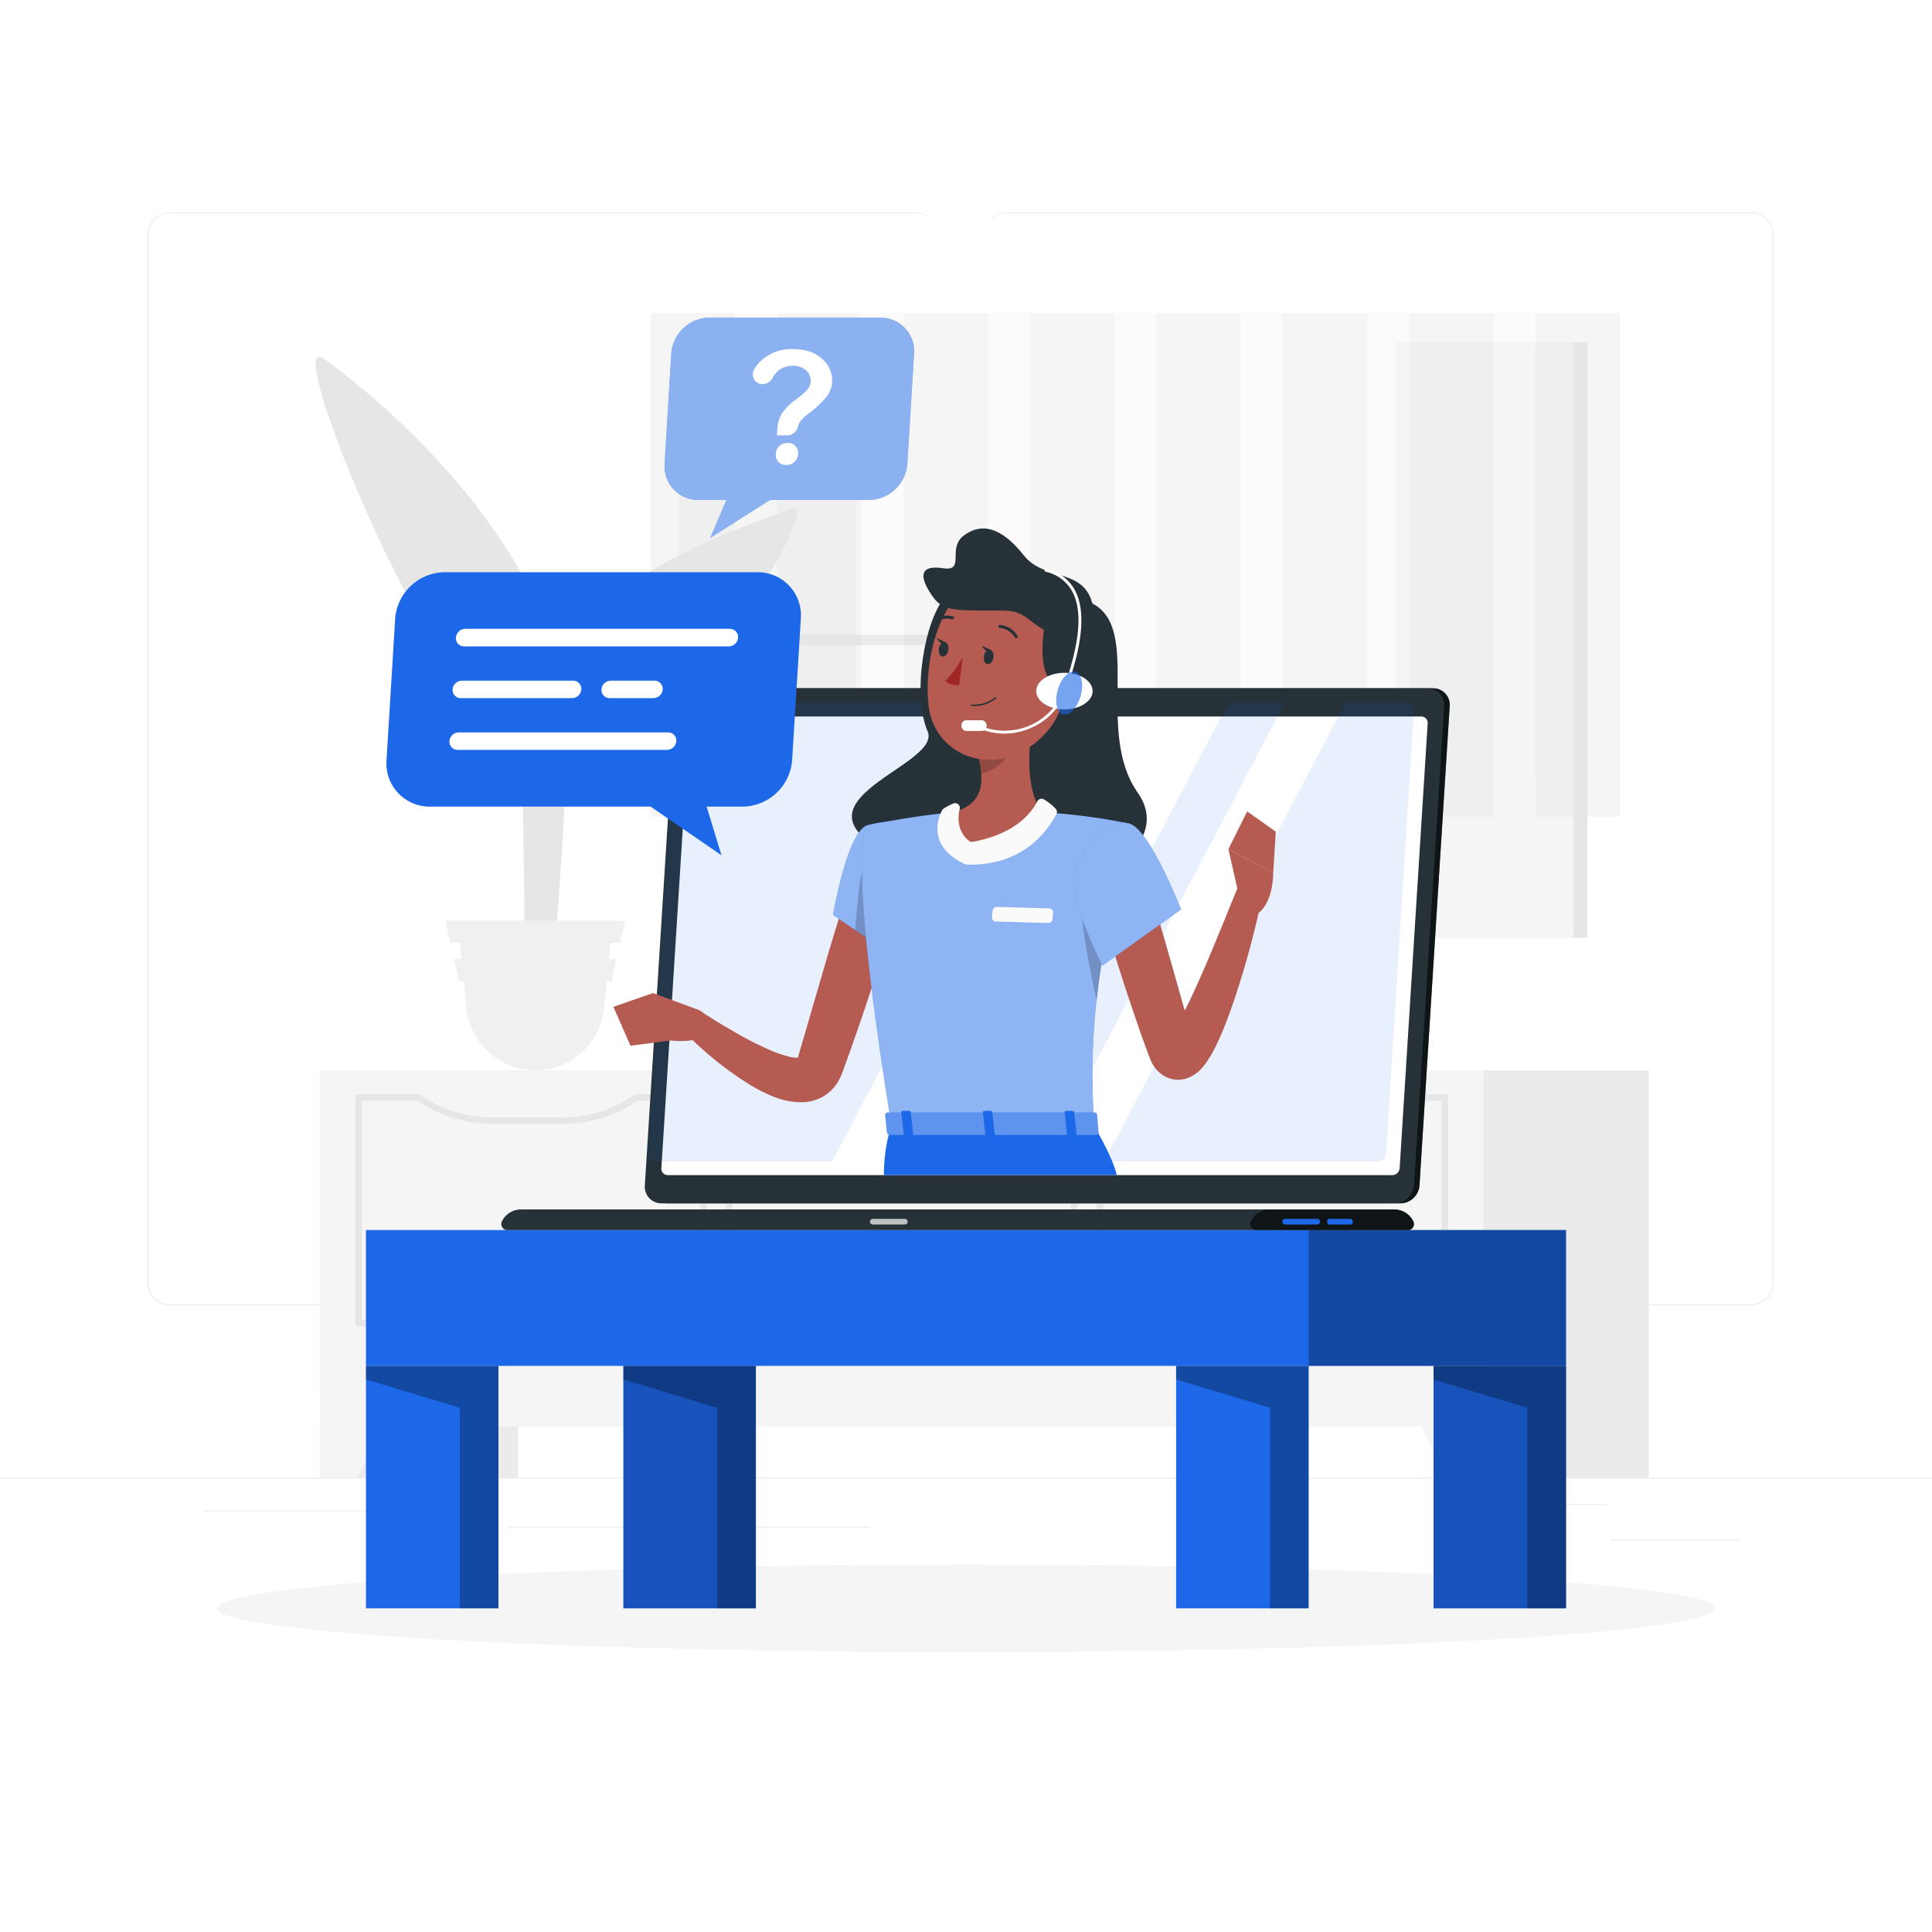<svg xmlns="http://www.w3.org/2000/svg" xmlns:xlink="http://www.w3.org/1999/xlink" xmlns:svgjs="http://svgjs.com/svgjs" class="animated" id="freepik_stories-active-support" viewBox="0 0 500 500"><style>svg#freepik_stories-active-support:not(.animated) .animable {opacity: 0;}svg#freepik_stories-active-support.animated #freepik--background-complete--inject-67 {animation: 1s 1 forwards cubic-bezier(.36,-0.01,.5,1.38) slideDown;animation-delay: 0s;}svg#freepik_stories-active-support.animated #freepik--Shadow--inject-67 {animation: 1s 1 forwards cubic-bezier(.36,-0.01,.5,1.38) slideUp;animation-delay: 0s;}svg#freepik_stories-active-support.animated #freepik--Table--inject-67 {animation: 1s 1 forwards cubic-bezier(.36,-0.01,.5,1.38) lightSpeedRight,6s Infinite  linear wind;animation-delay: 0s,1s;}svg#freepik_stories-active-support.animated #freepik--Character--inject-67 {animation: 1s 1 forwards cubic-bezier(.36,-0.01,.5,1.38) slideLeft,6s Infinite  linear wind;animation-delay: 0s,1s;}svg#freepik_stories-active-support.animated #freepik--Chat--inject-67 {animation: 1s 1 forwards cubic-bezier(.36,-0.01,.5,1.38) zoomOut,6s Infinite  linear floating;animation-delay: 0s,1s;}            @keyframes slideDown {                0% {                    opacity: 0;                    transform: translateY(-30px);                }                100% {                    opacity: 1;                    transform: translateY(0);                }            }                    @keyframes slideUp {                0% {                    opacity: 0;                    transform: translateY(30px);                }                100% {                    opacity: 1;                    transform: inherit;                }            }                    @keyframes lightSpeedRight {              from {                transform: translate3d(50%, 0, 0) skewX(-20deg);                opacity: 0;              }              60% {                transform: skewX(10deg);                opacity: 1;              }              80% {                transform: skewX(-2deg);              }              to {                opacity: 1;                transform: translate3d(0, 0, 0);              }            }                    @keyframes wind {                0% {                    transform: rotate( 0deg );                }                25% {                    transform: rotate( 1deg );                }                75% {                    transform: rotate( -1deg );                }            }                    @keyframes slideLeft {                0% {                    opacity: 0;                    transform: translateX(-30px);                }                100% {                    opacity: 1;                    transform: translateX(0);                }            }                    @keyframes zoomOut {                0% {                    opacity: 0;                    transform: scale(1.5);                }                100% {                    opacity: 1;                    transform: scale(1);                }            }                    @keyframes floating {                0% {                    opacity: 1;                    transform: translateY(0px);                }                50% {                    transform: translateY(-10px);                }                100% {                    opacity: 1;                    transform: translateY(0px);                }            }        </style><g id="freepik--background-complete--inject-67" class="animable" style="transform-origin: 250px 228.23px;"><rect y="382.4" width="500" height="0.25" style="fill: rgb(235, 235, 235); transform-origin: 250px 382.525px;" id="elvqblpipizes" class="animable"></rect><rect x="416.78" y="398.49" width="33.12" height="0.25" style="fill: rgb(235, 235, 235); transform-origin: 433.34px 398.615px;" id="elrpyaoii1ru" class="animable"></rect><rect x="322.53" y="401.21" width="8.69" height="0.25" style="fill: rgb(235, 235, 235); transform-origin: 326.875px 401.335px;" id="elkyq0xsj76dc" class="animable"></rect><rect x="396.59" y="389.21" width="19.19" height="0.25" style="fill: rgb(235, 235, 235); transform-origin: 406.185px 389.335px;" id="elrq2u8is02m" class="animable"></rect><rect x="52.46" y="390.89" width="43.19" height="0.25" style="fill: rgb(235, 235, 235); transform-origin: 74.055px 391.015px;" id="elbjt908i1z" class="animable"></rect><rect x="104.56" y="390.89" width="6.33" height="0.25" style="fill: rgb(235, 235, 235); transform-origin: 107.725px 391.015px;" id="el6hy1ich2ir8" class="animable"></rect><rect x="131.47" y="395.11" width="93.68" height="0.25" style="fill: rgb(235, 235, 235); transform-origin: 178.31px 395.235px;" id="eltrxntcegsm" class="animable"></rect><path d="M237,337.8H43.91a5.71,5.71,0,0,1-5.7-5.71V60.66A5.71,5.71,0,0,1,43.91,55H237a5.71,5.71,0,0,1,5.71,5.71V332.09A5.71,5.71,0,0,1,237,337.8ZM43.91,55.2a5.46,5.46,0,0,0-5.45,5.46V332.09a5.46,5.46,0,0,0,5.45,5.46H237a5.47,5.47,0,0,0,5.46-5.46V60.66A5.47,5.47,0,0,0,237,55.2Z" style="fill: rgb(235, 235, 235); transform-origin: 140.46px 196.4px;" id="elxz0t4wgjluo" class="animable"></path><path d="M453.31,337.8H260.21a5.72,5.72,0,0,1-5.71-5.71V60.66A5.72,5.72,0,0,1,260.21,55h193.1A5.71,5.71,0,0,1,459,60.66V332.09A5.71,5.71,0,0,1,453.31,337.8ZM260.21,55.2a5.47,5.47,0,0,0-5.46,5.46V332.09a5.47,5.47,0,0,0,5.46,5.46h193.1a5.47,5.47,0,0,0,5.46-5.46V60.66a5.47,5.47,0,0,0-5.46-5.46Z" style="fill: rgb(235, 235, 235); transform-origin: 356.75px 196.4px;" id="eldmedvssxppd" class="animable"></path><g id="el8c1gpl8j4ag"><rect x="179.13" y="88.61" width="231.69" height="154.07" style="fill: rgb(230, 230, 230); transform-origin: 294.975px 165.645px; transform: rotate(180deg);" class="animable" id="elmhnx4l09o29"></rect></g><g id="el25fvgp805n3"><rect x="175.55" y="88.61" width="231.69" height="154.07" style="fill: rgb(245, 245, 245); transform-origin: 291.395px 165.645px; transform: rotate(180deg);" class="animable" id="elwt73fcvg5be"></rect></g><g id="el25umud0brasi"><rect x="221.59" y="56.24" width="139.61" height="218.82" style="fill: rgb(255, 255, 255); transform-origin: 291.395px 165.65px; transform: rotate(90deg);" class="animable" id="elm7ziy13kq0h"></rect></g><g id="eli6g6btfvm28"><rect x="113.54" y="164.29" width="139.61" height="2.71" style="fill: rgb(230, 230, 230); transform-origin: 183.345px 165.645px; transform: rotate(90deg);" class="animable" id="elndw56k0bp1"></rect></g><g id="elhvodo3qphwf"><rect x="178.21" y="192.06" width="226.37" height="9.71" style="fill: rgb(245, 245, 245); transform-origin: 291.395px 196.915px; transform: rotate(180deg);" class="animable" id="ele27wfdezuwp"></rect></g><g id="eli7fi5sjsy5m"><g style="opacity: 0.4; transform-origin: 293.81px 146.18px;" class="animable" id="elac9uh04mna6"><rect x="168.36" y="81.01" width="21.87" height="130.34" style="fill: rgb(230, 230, 230); transform-origin: 179.295px 146.18px;" id="el2jmdwsh0d3m" class="animable"></rect><g id="elyehclsi73ae"><rect x="190.24" y="81.01" width="10.84" height="119.87" style="fill: rgb(245, 245, 245); transform-origin: 195.66px 140.945px; transform: rotate(180deg);" class="animable" id="elrbzep4qazdj"></rect></g><rect x="201.08" y="81.01" width="21.87" height="130.34" style="fill: rgb(230, 230, 230); transform-origin: 212.015px 146.18px;" id="el4c1kor6coz9" class="animable"></rect><g id="elujwn06698po"><rect x="222.95" y="81.01" width="10.84" height="119.87" style="fill: rgb(245, 245, 245); transform-origin: 228.37px 140.945px; transform: rotate(180deg);" class="animable" id="el6jxxm2n754"></rect></g><rect x="233.8" y="81.01" width="21.87" height="130.34" style="fill: rgb(230, 230, 230); transform-origin: 244.735px 146.18px;" id="eljsxss57dsm" class="animable"></rect><g id="ela4dyumh5s3r"><rect x="255.67" y="81.01" width="10.84" height="119.87" style="fill: rgb(245, 245, 245); transform-origin: 261.09px 140.945px; transform: rotate(180deg);" class="animable" id="elmvmu6vo3d7"></rect></g><rect x="266.52" y="81.01" width="21.87" height="130.34" style="fill: rgb(230, 230, 230); transform-origin: 277.455px 146.18px;" id="elq4wb0y0i1ep" class="animable"></rect><g id="el91wwcgmlq0s"><rect x="288.39" y="81.01" width="10.84" height="119.87" style="fill: rgb(245, 245, 245); transform-origin: 293.81px 140.945px; transform: rotate(180deg);" class="animable" id="elg2afwgb24j5"></rect></g><rect x="299.24" y="81.01" width="21.87" height="130.34" style="fill: rgb(230, 230, 230); transform-origin: 310.175px 146.18px;" id="el3x9lgxderdb" class="animable"></rect><g id="elmcjk6esytas"><rect x="321.11" y="81.01" width="10.84" height="119.87" style="fill: rgb(245, 245, 245); transform-origin: 326.53px 140.945px; transform: rotate(180deg);" class="animable" id="elufk8f5r5n6o"></rect></g><rect x="331.95" y="81.01" width="21.87" height="130.34" style="fill: rgb(230, 230, 230); transform-origin: 342.885px 146.18px;" id="elde4caskzi9p" class="animable"></rect><g id="elf213r44dkcv"><rect x="353.83" y="81.01" width="10.84" height="119.87" style="fill: rgb(245, 245, 245); transform-origin: 359.25px 140.945px; transform: rotate(180deg);" class="animable" id="elhpod2tzykf"></rect></g><rect x="364.67" y="81.01" width="21.87" height="130.34" style="fill: rgb(230, 230, 230); transform-origin: 375.605px 146.18px;" id="el83usah2e69c" class="animable"></rect><g id="eljfs7nv2yw8"><rect x="386.55" y="81.01" width="10.84" height="119.87" style="fill: rgb(245, 245, 245); transform-origin: 391.97px 140.945px; transform: rotate(180deg);" class="animable" id="elbl3uw2wa5r"></rect></g><rect x="397.39" y="81.01" width="21.87" height="130.34" style="fill: rgb(230, 230, 230); transform-origin: 408.325px 146.18px;" id="el0qghf0ceihb" class="animable"></rect></g></g><g id="elo784q10yc5"><rect x="82.79" y="277" width="51.29" height="105.4" style="fill: rgb(235, 235, 235); transform-origin: 108.435px 329.7px; transform: rotate(180deg);" class="animable" id="el5obentrhapb"></rect></g><polygon points="92.53 382.4 82.79 382.4 82.79 360.93 102.75 360.93 92.53 382.4" style="fill: rgb(245, 245, 245); transform-origin: 92.77px 371.665px;" id="el0wd8uloqqsvj" class="animable"></polygon><g id="elsjlrr5rroc"><rect x="375.43" y="277" width="51.29" height="105.4" style="fill: rgb(235, 235, 235); transform-origin: 401.075px 329.7px; transform: rotate(180deg);" class="animable" id="el83m94apkvb4"></rect></g><g id="elgjlt5pmp4ed"><rect x="82.79" y="277" width="301.14" height="92.23" style="fill: rgb(245, 245, 245); transform-origin: 233.36px 323.115px; transform: rotate(180deg);" class="animable" id="elcweqaqkmhkn"></rect></g><path d="M373.92,343.21H284.65a.82.82,0,0,1-.82-.82V284a.82.82,0,0,1,.82-.82h16.48a.78.78,0,0,1,.49.16,28.89,28.89,0,0,0,8.05,4.13,33.94,33.94,0,0,0,10.78,1.72h17.66A31.76,31.76,0,0,0,357,283.37a.77.77,0,0,1,.48-.16h16.49a.82.82,0,0,1,.82.82v58.36A.82.82,0,0,1,373.92,343.21Zm-88.45-1.64H373.1V284.85H357.7a33.43,33.43,0,0,1-19.59,6H320.45a35.47,35.47,0,0,1-11.3-1.81,30.59,30.59,0,0,1-8.28-4.2h-15.4Z" style="fill: rgb(230, 230, 230); transform-origin: 329.31px 313.196px;" id="el07ni4voivrr2" class="animable"></path><path d="M278,343.21H188.72a.82.82,0,0,1-.82-.82V284a.82.82,0,0,1,.82-.82h15.59a.78.78,0,0,1,.49.16,28.64,28.64,0,0,0,8,4.13,33.94,33.94,0,0,0,10.78,1.72h17.66a31.67,31.67,0,0,0,18.81-5.85.82.82,0,0,1,.49-.16H278a.81.81,0,0,1,.82.82v58.36A.82.82,0,0,1,278,343.21Zm-88.45-1.64h87.63V284.85H260.86a33.39,33.39,0,0,1-19.57,6H223.63a35.47,35.47,0,0,1-11.3-1.81,30.23,30.23,0,0,1-8.29-4.2h-14.5Z" style="fill: rgb(230, 230, 230); transform-origin: 233.36px 313.195px;" id="elwzsn5pdcxxs" class="animable"></path><path d="M182.07,343.21H92.8a.82.82,0,0,1-.82-.82V284a.81.81,0,0,1,.82-.82h15.59a.77.77,0,0,1,.48.16,28.89,28.89,0,0,0,8,4.13,34,34,0,0,0,10.79,1.72h17.66a31.75,31.75,0,0,0,18.83-5.85.78.78,0,0,1,.49-.16h17.38a.82.82,0,0,1,.82.82v58.36A.82.82,0,0,1,182.07,343.21Zm-88.45-1.64h87.63V284.85H165a33.42,33.42,0,0,1-19.58,6H127.71a35.38,35.38,0,0,1-11.3-1.81,30.22,30.22,0,0,1-8.29-4.2H93.62Z" style="fill: rgb(230, 230, 230); transform-origin: 137.41px 313.195px;" id="el1xiezje24sn" class="animable"></path><polygon points="374.19 382.4 383.93 382.4 383.93 360.93 363.98 360.93 374.19 382.4" style="fill: rgb(245, 245, 245); transform-origin: 373.955px 371.665px;" id="elvh5tthte0tg" class="animable"></polygon><path d="M143.94,259.34h-8.09c.06-5.6,0-19.82-.57-52.39-1-59-2.87-62.64-2.87-62.64L142,173.45a78.92,78.92,0,0,1,3.94,21.2C147,217.37,143,235.51,143.94,259.34Z" style="fill: rgb(230, 230, 230); transform-origin: 139.265px 201.825px;" id="elhbquh905mk" class="animable"></path><path d="M150.09,164.66c10.79-16.33,32.33-24.85,54.35-32.87,8.64-3.15-15.62,35.92-33.26,53.64-13.7,13.76-27,13.45-30.93,27C139.49,196.69,140.79,178.73,150.09,164.66Z" style="fill: rgb(230, 230, 230); transform-origin: 173.155px 172.02px;" id="elzzhxqk2398s" class="animable"></path><path d="M137.73,154.18c-8.46-19.1-29.83-43.87-53.85-61.32-9.43-6.85,13.84,52,30.25,76.06,12.78,18.76,24.7,30.18,26.56,43.56C148.75,195.74,146.18,173.27,137.73,154.18Z" style="fill: rgb(230, 230, 230); transform-origin: 113.638px 152.395px;" id="el0b26h0z88nov" class="animable"></path><path d="M138.53,277h0a17.91,17.91,0,0,0,17.88-16.89L158,243.92H119.06l1.58,16.19A17.92,17.92,0,0,0,138.53,277Z" style="fill: rgb(240, 240, 240); transform-origin: 138.53px 260.46px;" id="elynmlwhkkorr" class="animable"></path><polygon points="116.54 244.01 160.52 244.01 161.78 238.26 115.28 238.26 116.54 244.01" style="fill: rgb(240, 240, 240); transform-origin: 138.53px 241.135px;" id="eleblpdv46cmo" class="animable"></polygon><polygon points="118.71 253.87 158.35 253.87 159.49 248.12 117.57 248.12 118.71 253.87" style="fill: rgb(240, 240, 240); transform-origin: 138.53px 250.995px;" id="el8076eibphm2" class="animable"></polygon></g><g id="freepik--Shadow--inject-67" class="animable" style="transform-origin: 250px 416.24px;"><ellipse id="freepik--path--inject-67" cx="250" cy="416.24" rx="193.89" ry="11.32" style="fill: rgb(245, 245, 245); transform-origin: 250px 416.24px;" class="animable"></ellipse></g><g id="freepik--Table--inject-67" class="animable" style="transform-origin: 250px 367.285px;"><rect x="94.71" y="318.33" width="310.57" height="35.16" style="fill: #1D68E8; transform-origin: 249.995px 335.91px;" id="elz8y1l1xtf77" class="animable"></rect><g id="elpgcgxxthei"><rect x="338.67" y="318.33" width="66.62" height="35.16" style="opacity: 0.3; transform-origin: 371.98px 335.91px;" class="animable" id="el9jr03fwuqsk"></rect></g><rect x="94.71" y="353.49" width="34.29" height="62.75" style="fill: #1D68E8; transform-origin: 111.855px 384.865px;" id="elu3r9og6dut" class="animable"></rect><g id="el9cx3pllnamv"><polygon points="94.72 353.49 94.72 357 119 364.33 119 416.24 129 416.24 129 353.49 94.72 353.49" style="opacity: 0.3; transform-origin: 111.86px 384.865px;" class="animable" id="eldvpqqrx1w2"></polygon></g><rect x="371" y="353.49" width="34.29" height="62.75" style="fill: #1D68E8; transform-origin: 388.145px 384.865px;" id="elco013zk2igh" class="animable"></rect><g id="elhav7c8gbyoi"><rect x="371" y="353.49" width="34.29" height="62.75" style="opacity: 0.2; transform-origin: 388.145px 384.865px;" class="animable" id="elro0ja6l50nk"></rect></g><g id="el214vqovwo38"><polygon points="371 353.49 371 357 395.29 364.33 395.29 416.24 405.29 416.24 405.29 353.49 371 353.49" style="opacity: 0.3; transform-origin: 388.145px 384.865px;" class="animable" id="el19jcasjml8z"></polygon></g><rect x="304.38" y="353.49" width="34.29" height="62.75" style="fill: #1D68E8; transform-origin: 321.525px 384.865px;" id="ely7q7cu0sj2n" class="animable"></rect><g id="el861n64y3asr"><polygon points="304.38 353.49 304.38 357 328.67 364.33 328.67 416.24 338.67 416.24 338.67 353.49 304.38 353.49" style="opacity: 0.3; transform-origin: 321.525px 384.865px;" class="animable" id="elrmd0hqodo5"></polygon></g><rect x="161.33" y="353.49" width="34.29" height="62.75" style="fill: #1D68E8; transform-origin: 178.475px 384.865px;" id="el6r5ufk0zb8a" class="animable"></rect><g id="elyhqx3ia8p7i"><rect x="161.33" y="353.49" width="34.29" height="62.75" style="opacity: 0.2; transform-origin: 178.475px 384.865px;" class="animable" id="el3p9k5yxsmgp"></rect></g><g id="el8grrorfvgj"><polygon points="161.33 353.49 161.33 357 185.62 364.33 185.62 416.24 195.62 416.24 195.62 353.49 161.33 353.49" style="opacity: 0.3; transform-origin: 178.475px 384.865px;" class="animable" id="el55x25oiu38x"></polygon></g></g><g id="freepik--Character--inject-67" class="animable animator-active" style="transform-origin: 252.464px 227.558px;"><path d="M362.48,311.42H172.6a4.28,4.28,0,0,1-4.3-4.6l7.82-124.09a5,5,0,0,1,4.89-4.6H370.88a4.28,4.28,0,0,1,4.3,4.6l-7.82,124.09A5,5,0,0,1,362.48,311.42Z" style="fill: rgb(38, 50, 56); transform-origin: 271.74px 244.775px;" id="elwapk78uxt5" class="animable"></path><g id="elkw00haqngnf"><path d="M362.48,311.42H172.6a4.28,4.28,0,0,1-4.3-4.6l7.82-124.09a5,5,0,0,1,4.89-4.6H370.88a4.28,4.28,0,0,1,4.3,4.6l-7.82,124.09A5,5,0,0,1,362.48,311.42Z" style="opacity: 0.6; transform-origin: 271.74px 244.775px;" class="animable" id="el870i17wb42q"></path></g><path d="M361.06,311.42H171.19a4.28,4.28,0,0,1-4.31-4.6l7.82-124.09a5,5,0,0,1,4.89-4.6H369.46a4.27,4.27,0,0,1,4.3,4.6l-7.82,124.09A5,5,0,0,1,361.06,311.42Z" style="fill: rgb(38, 50, 56); transform-origin: 270.32px 244.775px;" id="ela8p5kz72b1" class="animable"></path><path d="M360.82,313H134.89a5.51,5.51,0,0,0-5,3.09,1.58,1.58,0,0,0,1.45,2.26H364.32a1.58,1.58,0,0,0,1.45-2.26A5.49,5.49,0,0,0,360.82,313Z" style="fill: rgb(38, 50, 56); transform-origin: 247.83px 315.675px;" id="elzfyz5d9ln2h" class="animable"></path><g id="ely3dsct3hjcc"><path d="M360.82,313H328.69a5.48,5.48,0,0,0-4.95,3.09,1.58,1.58,0,0,0,1.44,2.26h39.14a1.58,1.58,0,0,0,1.45-2.26A5.49,5.49,0,0,0,360.82,313Z" style="opacity: 0.6; transform-origin: 344.755px 315.675px;" class="animable" id="el1i302k56695"></path></g><path d="M340.9,316.9h-8.3a.73.73,0,0,1-.72-.73h0a.73.73,0,0,1,.72-.73h8.3a.73.73,0,0,1,.73.73h0A.73.73,0,0,1,340.9,316.9Z" style="fill: #1D68E8; transform-origin: 336.755px 316.17px;" id="eli7botgr6ql" class="animable"></path><g id="el94kvj9htg5"><path d="M234.17,316.9h-8.29a.73.73,0,0,1-.73-.73h0a.73.73,0,0,1,.73-.73h8.29a.73.73,0,0,1,.73.73h0A.73.73,0,0,1,234.17,316.9Z" style="fill: rgb(255, 255, 255); opacity: 0.7; transform-origin: 230.025px 316.17px;" class="animable" id="el3vot0rsm2zl"></path></g><rect x="343.46" y="315.44" width="6.63" height="1.46" rx="0.6" style="fill: #1D68E8; transform-origin: 346.775px 316.17px;" id="elos12slcw1h" class="animable"></rect><path d="M171.16,302.34l7.26-115.13a1.93,1.93,0,0,1,1.9-1.78H367.81a1.65,1.65,0,0,1,1.67,1.78l-7.25,115.13a1.94,1.94,0,0,1-1.91,1.78H172.84A1.67,1.67,0,0,1,171.16,302.34Z" style="fill: rgb(255, 255, 255); transform-origin: 270.321px 244.775px;" id="elhctdtjpo8ow" class="animable"></path><g id="elbt1a7ex07ti"><path d="M277.82,181.88l-62.45,118.7H169.3a1.66,1.66,0,0,1-1.68-1.79l7.26-115.12a1.94,1.94,0,0,1,1.9-1.79Z" style="fill: #1D68E8; opacity: 0.1; transform-origin: 222.717px 241.23px;" class="animable" id="el6yi6e8etq33"></path></g><g id="eleh0hfw4my1h"><polygon points="332.51 181.88 270.06 300.58 255.5 300.58 317.95 181.88 332.51 181.88" style="fill: #1D68E8; opacity: 0.1; transform-origin: 294.005px 241.23px;" class="animable" id="el7squ659f0ry"></polygon></g><g id="elxtygh61s17"><path d="M365.94,183.67l-7.26,115.12a1.93,1.93,0,0,1-1.9,1.79h-71l62.45-118.7h16A1.67,1.67,0,0,1,365.94,183.67Z" style="fill: #1D68E8; opacity: 0.1; transform-origin: 325.862px 241.23px;" class="animable" id="elawi5mrwobb9"></path></g><g id="eln18l5vvw1p8"><path d="M275.63,182a1.46,1.46,0,0,1-1.43,1.35,1.25,1.25,0,0,1-1.26-1.35,1.45,1.45,0,0,1,1.43-1.35A1.25,1.25,0,0,1,275.63,182Z" style="fill: rgb(255, 255, 255); opacity: 0.4; transform-origin: 274.285px 182px;" class="animable" id="el94ru0t2b4in"></path></g><path d="M244.65,154.39c-5.47,6.26-8.63,25.45-4.58,34.89s-42.94,18.89-4.17,34.23,69.78-2.45,58.56-18.34,1.21-42.35-11.78-49C270.94,150.11,255.61,141.84,244.65,154.39Z" style="fill: rgb(38, 50, 56); transform-origin: 258.625px 188.609px;" id="el5kzfobv8d4m" class="animable"></path><path d="M233.06,231.66c-2.05,7-4.23,14-6.49,21s-4.61,13.92-7.1,20.87l-.95,2.62-.48,1.31-.15.39-.24.59c-.15.38-.38.79-.58,1.18a10.89,10.89,0,0,1-4.21,4.26,11.4,11.4,0,0,1-5.24,1.38,19.34,19.34,0,0,1-7.49-1.47A42.15,42.15,0,0,1,194.5,281a89.57,89.57,0,0,1-17.88-14.46l4.31-5.08c1.45.93,3,1.92,4.5,2.85s3.07,1.83,4.59,2.72a91.15,91.15,0,0,0,9.21,4.71,31.24,31.24,0,0,0,4.44,1.57,8.09,8.09,0,0,0,3.26.38c.28,0,.23-.16,0-.07s-.48.35-.49.32,0,0,0-.06a.13.13,0,0,0,0-.06l.08-.25.38-1.29.77-2.6,6.11-21q3.12-10.5,6.42-21Z" style="fill: rgb(182, 91, 82); transform-origin: 204.84px 256.47px;" id="elm8dm5memmkb" class="animable"></path><path d="M180.62,261.3,169,257l4.61,12.28s8.2,1.18,11.38-3.13l-2.59-3.47A4,4,0,0,0,180.62,261.3Z" style="fill: rgb(181, 91, 82); transform-origin: 176.995px 263.214px;" id="elhwljzeyiqwf" class="animable"></path><polygon points="158.75 260.57 163.17 270.64 173.66 269.26 169.04 256.98 158.75 260.57" style="fill: rgb(181, 91, 82); transform-origin: 166.205px 263.81px;" id="elw2n96l5cqq" class="animable"></polygon><path d="M224.58,213.55c-5.32,1.35-9,23.22-9,23.22l14.65,10s14-22.06,9.95-27.9C235.88,212.74,232.33,211.58,224.58,213.55Z" style="fill: #1D68E8; transform-origin: 228.248px 229.72px;" id="elfd7m1c2j6nk" class="animable"></path><g id="el2rx5z8jfkcg"><path d="M224.58,213.55c-5.32,1.35-9,23.22-9,23.22l14.65,10s14-22.06,9.95-27.9C235.88,212.74,232.33,211.58,224.58,213.55Z" style="fill: rgb(255, 255, 255); opacity: 0.5; transform-origin: 228.248px 229.72px;" class="animable" id="elv76rcwkojj7"></path></g><g id="ell9ez7o3klt"><path d="M224.1,221.5l11.37,2.63,1.09,11.13a128.36,128.36,0,0,1-6.37,11.47l-8.89-6C221.69,235.58,222.65,225,224.1,221.5Z" style="opacity: 0.2; transform-origin: 228.93px 234.115px;" class="animable" id="ell8vig4lxte"></path></g><path d="M224.58,213.55s-6.15,2.16,6.16,77.82H283.1c-.88-21.31-.9-34.46,9.28-78.19a154,154,0,0,0-22.23-2.93c-8.81-.43-16-.71-23.78,0C236.16,211.18,224.58,213.55,224.58,213.55Z" style="fill: #1D68E8; transform-origin: 257.712px 250.593px;" id="elv6t1wpm69sc" class="animable"></path><g id="eltgazssu1o39"><path d="M224.58,213.55s-6.15,2.16,6.16,77.82H283.1c-.88-21.31-.9-34.46,9.28-78.19a154,154,0,0,0-22.23-2.93c-8.81-.43-16-.71-23.78,0C236.16,211.18,224.58,213.55,224.58,213.55Z" style="fill: rgb(255, 255, 255); opacity: 0.5; transform-origin: 257.712px 250.593px;" class="animable" id="elo93ietlr57m"></path></g><g id="elff3sw0trilj"><path d="M280.06,233.48l6.76,5.76c-1.44,7.65-2.41,14-3,19.69C282.53,253.25,279.31,237.83,280.06,233.48Z" style="opacity: 0.2; transform-origin: 283.384px 246.205px;" class="animable" id="el4invl9ol4ia"></path></g><path d="M267.79,183.47c-1.5,7.65-3,21.67,2.36,26.78,0,0-5,11.46-18.25,11.46s-5.53-11.46-5.53-11.46c8.53-2,8.31-8.37,6.83-14.31Z" style="fill: rgb(181, 91, 82); transform-origin: 257.142px 202.59px;" id="elpybixbplzy" class="animable"></path><path d="M268.45,207.39c-1.26,2.55-5.32,8.38-16.66,10.46a1.26,1.26,0,0,1-.91-.18c-2.12-1.48-3.44-4.61-2.51-8.24a1.24,1.24,0,0,0-1.66-1.48,15.82,15.82,0,0,0-2.5,1.32,1.21,1.21,0,0,0-.41.46c-.83,1.56-4.19,9.2,5.95,13.91a1.52,1.52,0,0,0,.51.12c6,.12,16.49-1.06,23.12-13a1.26,1.26,0,0,0-.11-1.38,12.92,12.92,0,0,0-3.07-2.47A1.22,1.22,0,0,0,268.45,207.39Z" style="fill: rgb(250, 250, 250); transform-origin: 258.068px 215.242px;" id="elfheqizfejkb" class="animable"></path><path d="M271.23,238.87l-13.5-.39a1,1,0,0,1-1-1.11l.13-1.67a1.16,1.16,0,0,1,1.17-1l13.5.39a1,1,0,0,1,1,1.12l-.13,1.66A1.16,1.16,0,0,1,271.23,238.87Z" style="fill: rgb(250, 250, 250); transform-origin: 264.631px 236.785px;" id="el5fmz5o9u9qw" class="animable"></path><g id="eleag27ronjil"><path d="M261.84,188.56l-8.64,7.37a24.26,24.26,0,0,1,.74,4.22c3.25-.47,7.73-4.05,8.08-7.46A11.44,11.44,0,0,0,261.84,188.56Z" style="opacity: 0.2; transform-origin: 257.664px 194.355px;" class="animable" id="elfaubyh5i1d4"></path></g><path d="M277.87,169c-2.41,12.57-3.16,17.94-10.4,23.61-10.89,8.54-25.8,2.82-27.18-10.21-1.25-11.73,2.9-30.31,16-33.75A17.45,17.45,0,0,1,277.87,169Z" style="fill: rgb(181, 91, 82); transform-origin: 259.15px 172.361px;" id="elb3ikslzlmbh" class="animable"></path><path d="M270.72,159.7C269.16,167.57,268.79,178,276,178s12.86-12.27,6.64-21.88S271.63,155.06,270.72,159.7Z" style="fill: rgb(38, 50, 56); transform-origin: 277.552px 164.873px;" id="elizmk0edvlu" class="animable"></path><path d="M283.18,160.67c0,8.56-10.78,4.33-15.55.64s-5-3.29-13.84-3.3-10.61-.62-13.22-4.84-2.37-7,3.51-6.11.94-5.11,5.32-8.44,9.57-2.49,15.56,5.11S283.18,145.84,283.18,160.67Z" style="fill: rgb(38, 50, 56); transform-origin: 261.081px 151.222px;" id="elun9u3jg5iz" class="animable"></path><g id="el1csf6nz7mq9"><ellipse cx="275.47" cy="178.85" rx="7.3" ry="4.73" style="fill: rgb(255, 255, 255); transform-origin: 275.47px 178.85px; transform: rotate(-73.66deg);" class="animable" id="elxh9oi41hmi"></ellipse></g><path d="M260,189.86a17.1,17.1,0,0,1-6.75-1.39.37.37,0,0,1-.2-.49.39.39,0,0,1,.5-.2,16.35,16.35,0,0,0,12.73.07A15.91,15.91,0,0,0,275,179.1c3-8.59,6.06-19.31,2.52-26a10.29,10.29,0,0,0-6.9-5.13.38.38,0,0,1-.27-.46.38.38,0,0,1,.46-.27,11.05,11.05,0,0,1,7.37,5.5c3.68,6.91.61,17.84-2.48,26.59a16.69,16.69,0,0,1-9.17,9.18A17.3,17.3,0,0,1,260,189.86Z" style="fill: rgb(255, 255, 255); transform-origin: 266.44px 168.544px;" id="elptg2vo3gpmq" class="animable"></path><g id="elx8o62me57vc"><path d="M279.65,180.22c-.89,3-2.93,5.11-4.56,4.64s-2.23-3.33-1.34-6.37,2.93-5.12,4.56-4.64S280.54,177.18,279.65,180.22Z" style="fill: #1D68E8; opacity: 0.6; transform-origin: 276.7px 179.353px;" class="animable" id="eli9put31g74p"></path></g><g id="eld74ai01iq2w"><rect x="248.81" y="186.4" width="6.53" height="2.77" rx="1.27" style="fill: rgb(255, 255, 255); transform-origin: 252.075px 187.785px; transform: rotate(10.92deg);" class="animable" id="elp2a4v3gq6jp"></rect></g><path d="M249.17,170.05s-2.32,4.21-4.52,6.1c1.19,1.45,3.59,1.17,3.59,1.17Z" style="fill: rgb(160, 39, 36); transform-origin: 246.91px 173.696px;" id="el3tnp9xyj7wn" class="animable"></path><path d="M251.38,182.7l.09,0a9,9,0,0,0,6.3-1.92.2.2,0,0,0,0-.28.19.19,0,0,0-.27,0,8.67,8.67,0,0,1-6,1.83.19.19,0,0,0-.22.17A.2.2,0,0,0,251.38,182.7Z" style="fill: rgb(38, 50, 56); transform-origin: 254.553px 181.586px;" id="el4z106qimgbp" class="animable"></path><path d="M262.82,165.1a.38.38,0,0,0,.37,0,.4.4,0,0,0,.12-.54,5.87,5.87,0,0,0-4.55-2.84.4.4,0,0,0-.4.39.39.39,0,0,0,.38.39,5.11,5.11,0,0,1,3.91,2.48A.39.39,0,0,0,262.82,165.1Z" style="fill: rgb(38, 50, 56); transform-origin: 260.864px 163.434px;" id="elaubhmrjn1p" class="animable"></path><path d="M257.09,170.22c-.17,1-.86,1.77-1.54,1.66s-1.07-1-.9-2.08.87-1.77,1.54-1.66S257.27,169.19,257.09,170.22Z" style="fill: rgb(38, 50, 56); transform-origin: 255.871px 170.01px;" id="elerbr25z0p6e" class="animable"></path><path d="M245.43,168.24c-.17,1-.86,1.77-1.54,1.66s-1.07-1.05-.9-2.08.87-1.78,1.54-1.66S245.61,167.2,245.43,168.24Z" style="fill: rgb(38, 50, 56); transform-origin: 244.211px 168.029px;" id="eliueqs10x41" class="animable"></path><path d="M244.82,166.27l-2.36-1.14S243.4,167.28,244.82,166.27Z" style="fill: rgb(38, 50, 56); transform-origin: 243.64px 165.835px;" id="el3mhhbslj6oi" class="animable"></path><path d="M256.48,168.25l-2.36-1.13S255.06,169.27,256.48,168.25Z" style="fill: rgb(38, 50, 56); transform-origin: 255.3px 167.822px;" id="elzrz0qqk8mz" class="animable"></path><path d="M241.47,161.27a.39.39,0,0,0,.4,0,5,5,0,0,1,4.52-1,.39.39,0,0,0,.26-.74,5.8,5.8,0,0,0-5.25,1.08.37.37,0,0,0-.07.54A.31.31,0,0,0,241.47,161.27Z" style="fill: rgb(38, 50, 56); transform-origin: 244.077px 160.317px;" id="ele7lyc4bserb" class="animable"></path><path d="M228.75,304.12s-.14-7.16,2-12.75H283.1s4.71,7.6,5.93,12.75Z" style="fill: #1D68E8; transform-origin: 258.889px 297.745px;" id="eln3p25vhb3sq" class="animable"></path><path d="M283.89,288.3l.41,4.68c.19.37-.24.74-.85.74h-53c-.47,0-.86-.23-.89-.53l-.48-4.69c0-.32.38-.6.9-.6h53A1,1,0,0,1,283.89,288.3Z" style="fill: #1D68E8; transform-origin: 256.713px 290.807px;" id="ely1m8yl75x5q" class="animable"></path><g id="eledwm9x6nkw"><path d="M283.89,288.3l.41,4.68c.19.37-.24.74-.85.74h-53c-.47,0-.86-.23-.89-.53l-.48-4.69c0-.32.38-.6.9-.6h53A1,1,0,0,1,283.89,288.3Z" style="fill: rgb(250, 250, 250); opacity: 0.3; transform-origin: 256.713px 290.807px;" class="animable" id="elxy7laj1yrr"></path></g><path d="M276.76,294.22h1.42c.29,0,.5-.14.48-.32l-.66-6.09c0-.18-.27-.32-.55-.32H276c-.29,0-.5.14-.48.32l.66,6.09C276.23,294.08,276.48,294.22,276.76,294.22Z" style="fill: #1D68E8; transform-origin: 277.09px 290.855px;" id="eljlbof0cmlv8" class="animable"></path><path d="M234.47,294.22h1.42c.28,0,.5-.14.48-.32l-.67-6.09c0-.18-.26-.32-.55-.32h-1.42c-.28,0-.5.14-.48.32l.67,6.09C233.94,294.08,234.19,294.22,234.47,294.22Z" style="fill: #1D68E8; transform-origin: 234.81px 290.855px;" id="el59fygyoitw8" class="animable"></path><path d="M255.62,294.22H257c.28,0,.5-.14.48-.32l-.67-6.09c0-.18-.27-.32-.55-.32h-1.42c-.28,0-.5.14-.48.32l.67,6.09C255.09,294.08,255.33,294.22,255.62,294.22Z" style="fill: #1D68E8; transform-origin: 255.92px 290.855px;" id="eluwjnby6gaq" class="animable"></path><path d="M296.86,228q3.45,11.2,6.63,22.52l3.19,11.26,1.59,5.6.4,1.38.2.69.05.16v0s0,0,0,0l-.16-.25a4,4,0,0,0-.92-.94,5,5,0,0,0-2.68-.95,4.49,4.49,0,0,0-2.12.42c-.72.39-.65.48-.59.41a3.32,3.32,0,0,0,.46-.49,18.11,18.11,0,0,0,1.3-1.85c.88-1.44,1.75-3.06,2.57-4.72,1.7-3.32,3.23-6.84,4.78-10.38s3-7.12,4.5-10.73,2.93-7.24,4.41-10.82l6.39,1.9c-1.66,7.8-3.6,15.46-6,23.09-1.18,3.83-2.49,7.62-4,11.46-.78,1.92-1.61,3.84-2.64,5.83a29.66,29.66,0,0,1-1.84,3.12,14.75,14.75,0,0,1-1.4,1.78,9.31,9.31,0,0,1-2.9,2.21,7.41,7.41,0,0,1-3.54.74,7.29,7.29,0,0,1-4-1.47,8.25,8.25,0,0,1-1.89-2,10.87,10.87,0,0,1-.85-1.55c-.09-.22-.19-.45-.26-.65l-.19-.49-.26-.71-.52-1.41c-.68-1.87-1.37-3.74-2-5.61-1.28-3.74-2.56-7.47-3.76-11.22q-3.68-11.24-6.86-22.59Z" style="fill: rgb(182, 91, 82); transform-origin: 305.405px 253.723px;" id="elyicbz5q6jkg" class="animable"></path><path d="M292.38,213.18c5.25,1.59,13.28,22.18,13.28,22.18l-20.35,14.55s-9.15-17.6-6.95-24.38C280.66,218.47,286.4,211.36,292.38,213.18Z" style="fill: #1D68E8; transform-origin: 291.839px 231.401px;" id="el7ha6n1gc4mh" class="animable"></path><g id="elyut91dw5i2"><path d="M292.38,213.18c5.25,1.59,13.28,22.18,13.28,22.18l-20.35,14.55s-9.15-17.6-6.95-24.38C280.66,218.47,286.4,211.36,292.38,213.18Z" style="fill: rgb(255, 255, 255); opacity: 0.5; transform-origin: 291.839px 231.401px;" class="animable" id="elyyngr4xocu"></path></g><path d="M320.7,232.05l-2.79-12.3,11.6,6.12s.14,8.28-4.54,10.89Z" style="fill: rgb(181, 91, 82); transform-origin: 323.71px 228.255px;" id="el35yec5zzhkc" class="animable"></path><polygon points="322.77 209.99 330.17 215.24 329.51 225.87 317.91 219.75 322.77 209.99" style="fill: rgb(181, 91, 82); transform-origin: 324.04px 217.93px;" id="elcnof0vegyp" class="animable"></polygon></g><g id="freepik--Chat--inject-67" class="animable" style="transform-origin: 168.291px 151.765px;"><path d="M115,148.09h81a11.18,11.18,0,0,1,11.26,12L205,196.75a13,13,0,0,1-12.74,12h-9.38l3.83,12.59-18.32-12.59H111.29a11.18,11.18,0,0,1-11.26-12l2.24-36.66A13,13,0,0,1,115,148.09Z" style="fill: #1D68E8; transform-origin: 153.645px 184.715px;" id="eld6wk70juwm7" class="animable"></path><path d="M188.58,167.29h-68.5A2.1,2.1,0,0,1,118,165h0a2.44,2.44,0,0,1,2.39-2.26h68.51A2.11,2.11,0,0,1,191,165h0A2.43,2.43,0,0,1,188.58,167.29Z" style="fill: rgb(255, 255, 255); transform-origin: 154.498px 165.015px;" id="eldko1zb7mg2b" class="animable"></path><path d="M148,180.68H119.26a2.11,2.11,0,0,1-2.12-2.26h0a2.44,2.44,0,0,1,2.4-2.26h28.77a2.11,2.11,0,0,1,2.13,2.26h0A2.45,2.45,0,0,1,148,180.68Z" style="fill: rgb(255, 255, 255); transform-origin: 133.79px 178.42px;" id="elqokfl87dy5i" class="animable"></path><path d="M172.63,194.07H118.44a2.11,2.11,0,0,1-2.12-2.26h0a2.43,2.43,0,0,1,2.4-2.26h54.19a2.1,2.1,0,0,1,2.12,2.26h0A2.44,2.44,0,0,1,172.63,194.07Z" style="fill: rgb(255, 255, 255); transform-origin: 145.675px 191.81px;" id="elh9pwil515o8" class="animable"></path><path d="M169.11,180.68H157.78a2.11,2.11,0,0,1-2.12-2.26h0a2.45,2.45,0,0,1,2.4-2.26h11.32a2.1,2.1,0,0,1,2.12,2.26h0A2.44,2.44,0,0,1,169.11,180.68Z" style="fill: rgb(255, 255, 255); transform-origin: 163.58px 178.42px;" id="eleouwzg3asbi" class="animable"></path><path d="M227.79,82.19H183.63a10.09,10.09,0,0,0-9.91,9.33L172,120.06a8.71,8.71,0,0,0,8.77,9.33H188l-4.18,9.8,15.46-9.8H224.9a10.09,10.09,0,0,0,9.91-9.33l1.75-28.54A8.71,8.71,0,0,0,227.79,82.19Z" style="fill: #1D68E8; transform-origin: 204.28px 110.69px;" id="elgj2mprqox1f" class="animable"></path><g id="eltpjnchnjcu"><g style="opacity: 0.5; transform-origin: 204.28px 110.69px;" class="animable" id="el6vg85eutkwk"><path d="M227.79,82.19H183.63a10.09,10.09,0,0,0-9.91,9.33L172,120.06a8.71,8.71,0,0,0,8.77,9.33H188l-4.18,9.8,15.46-9.8H224.9a10.09,10.09,0,0,0,9.91-9.33l1.75-28.54A8.71,8.71,0,0,0,227.79,82.19Z" style="fill: rgb(250, 250, 250); transform-origin: 204.28px 110.69px;" id="elwz0vkf0h1yp" class="animable"></path></g></g><path d="M206.5,110.46a2.89,2.89,0,0,1-2.8,2.21h-2.61c0-.74.06-1.19.07-1.35a9.38,9.38,0,0,1,1.08-4.13,13.81,13.81,0,0,1,3.54-3.64,27.19,27.19,0,0,0,3.14-2.66,3.76,3.76,0,0,0,.88-2.18,3.48,3.48,0,0,0-1.15-2.85,4.94,4.94,0,0,0-3.5-1.18,5.68,5.68,0,0,0-3.7,1.24,5.89,5.89,0,0,0-1.5,1.87,3,3,0,0,1-2.9,1.62h0a2.54,2.54,0,0,1-1.84-3.87,10.17,10.17,0,0,1,2.29-2.66,11.51,11.51,0,0,1,7.67-2.53c3.27,0,5.81.85,7.64,2.56a7.31,7.31,0,0,1,2.53,6,7,7,0,0,1-1.28,3.56,25.7,25.7,0,0,1-4.83,4.58,9.35,9.35,0,0,0-2.38,2.41A3.81,3.81,0,0,0,206.5,110.46Zm-5.71,7.18,0-.32a2.89,2.89,0,0,1,2.85-2.68H204a2.5,2.5,0,0,1,2.53,2.68l0,.32a2.9,2.9,0,0,1-2.85,2.69h-.32A2.5,2.5,0,0,1,200.79,117.64Z" style="fill: rgb(255, 255, 255); transform-origin: 205.088px 105.336px;" id="elkzf25fgt8jg" class="animable"></path></g><defs><filter id="active" height="200%"></filter><filter id="hover" height="200%"></filter></defs></svg>